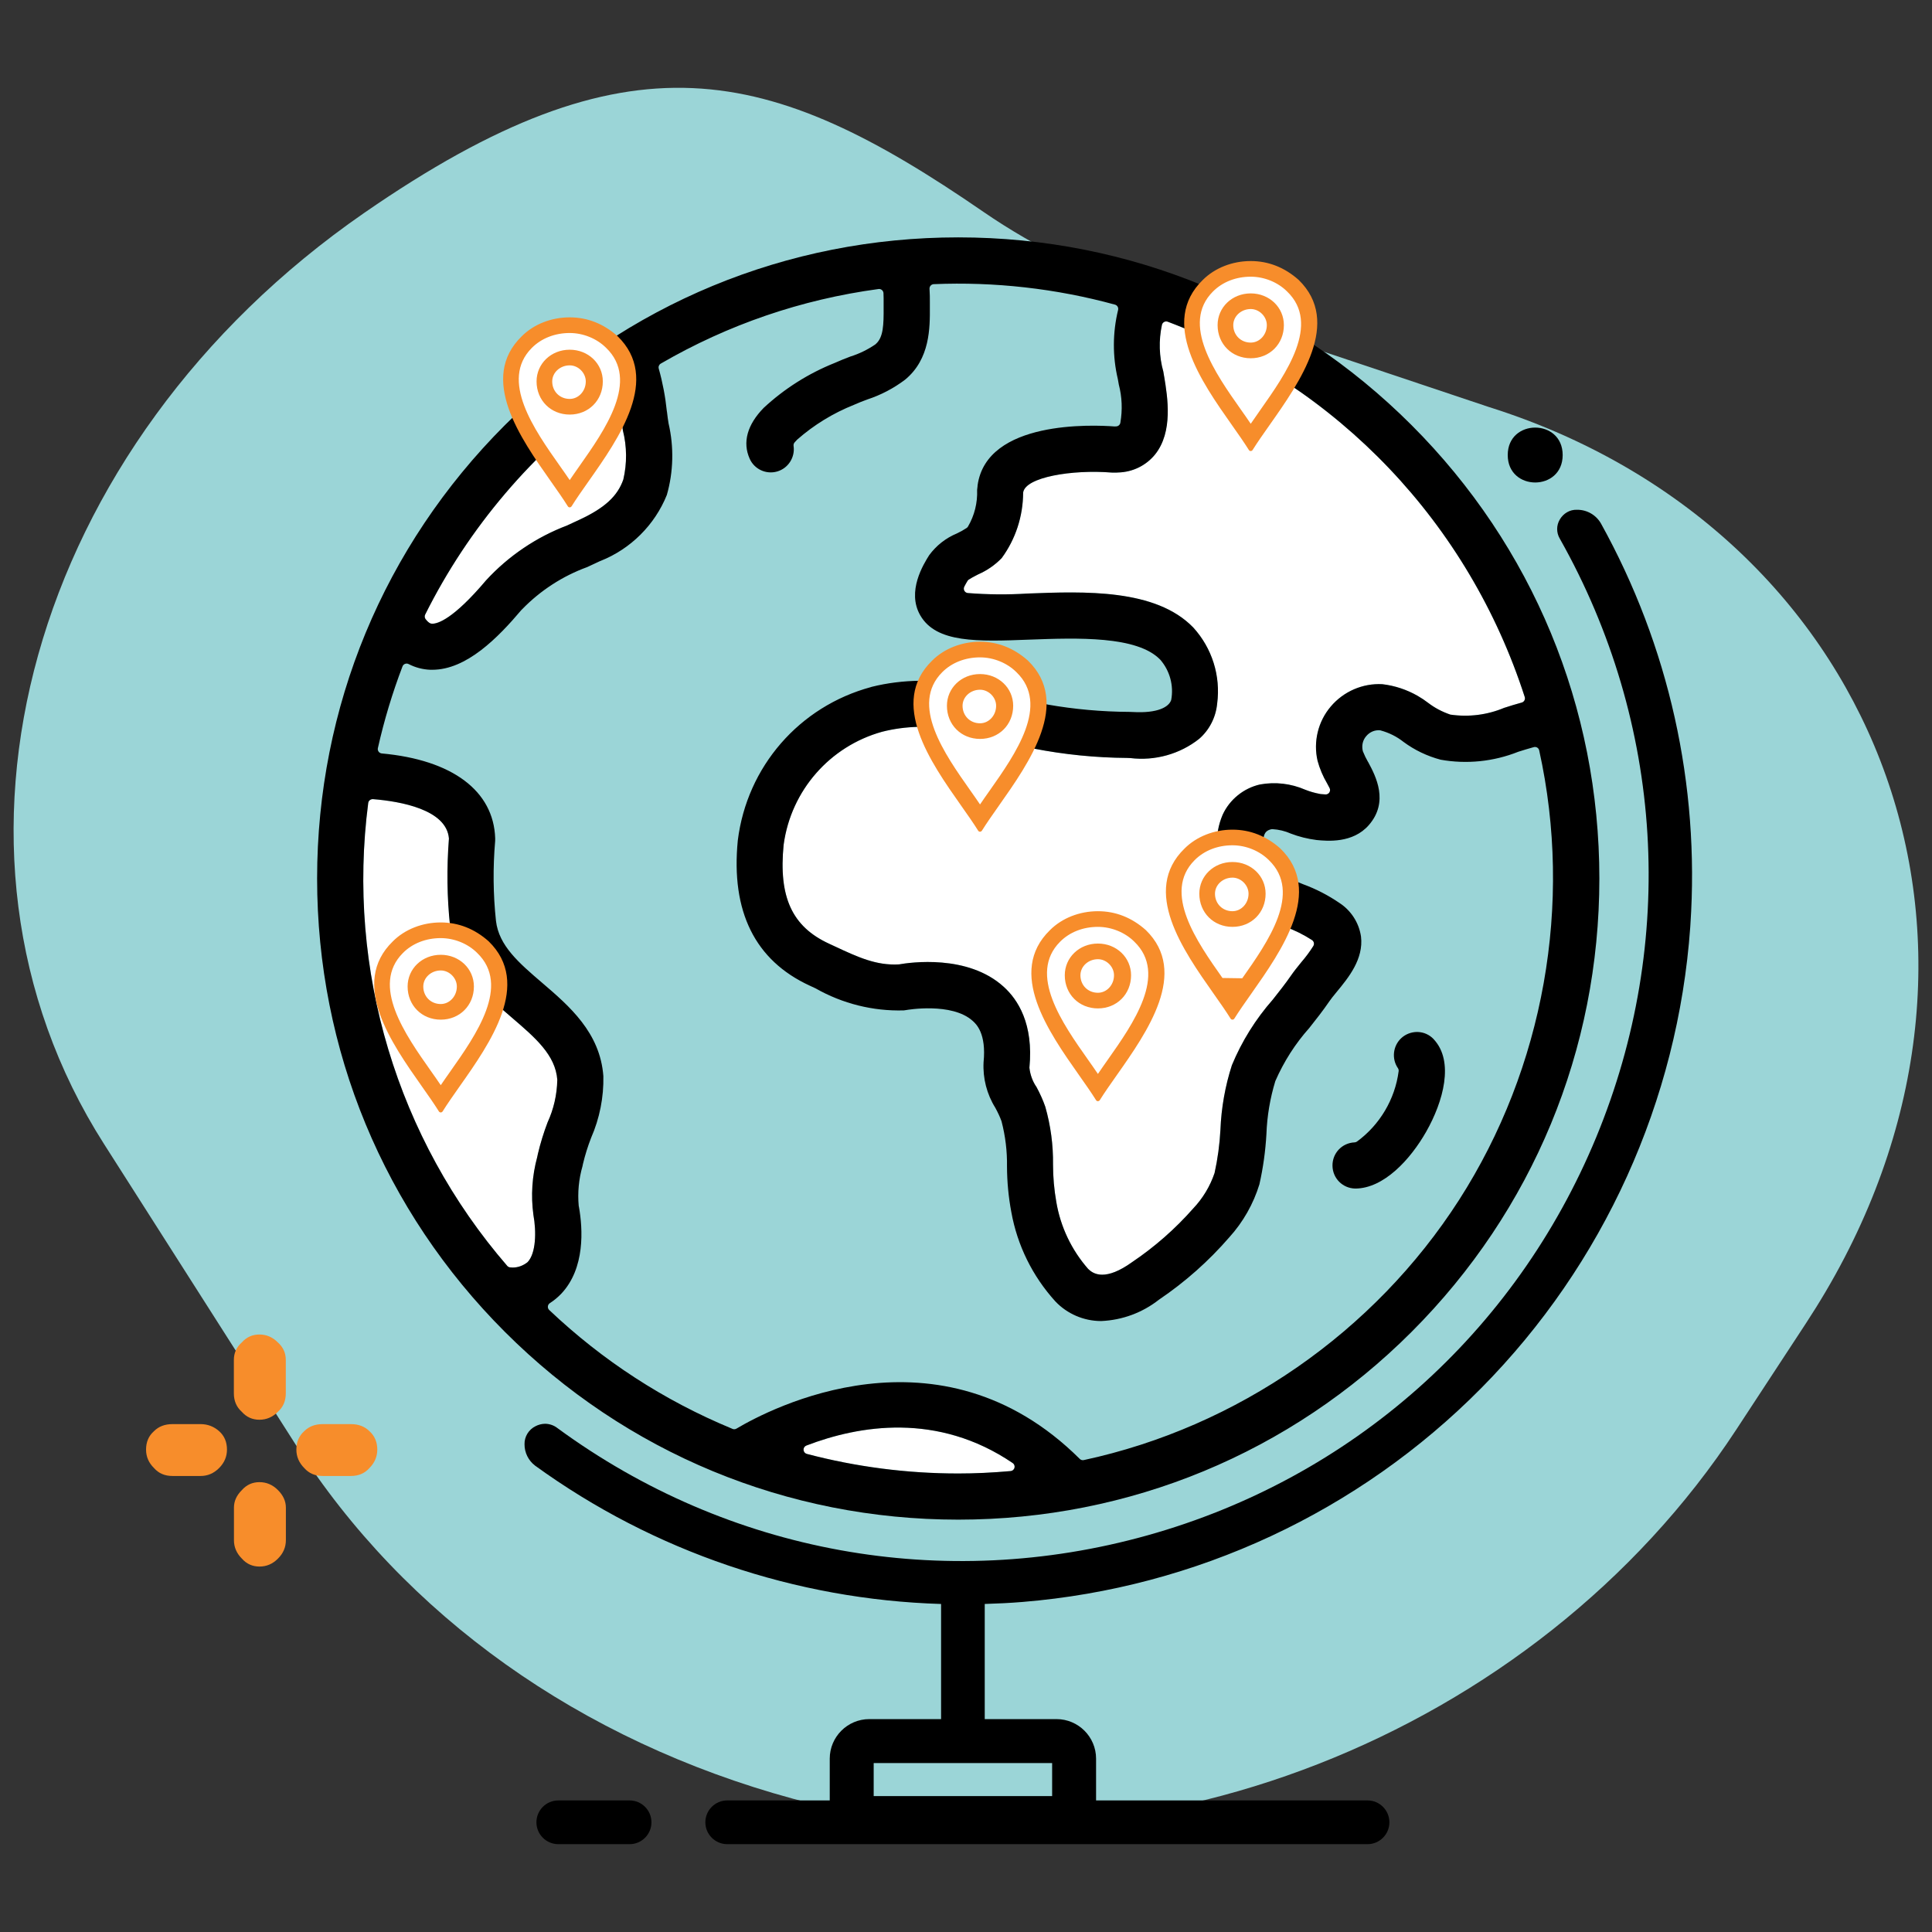 <svg xmlns="http://www.w3.org/2000/svg" id="Layer_2" viewBox="0 0 110 110"><rect x="0" y="0" width="110" height="110" fill="#333333" stroke="none"/><defs><style>      .st0 {        fill: #9bd5d7;      }      .st1 {        fill-rule: evenodd;      }      .st1, .st2 {        fill: #f78d2b;      }      .st3 {        fill: #fff;      }    </style></defs><path class="st0" d="M16.838,82.257l-10.923-17.134C-4.764,48.372,1.683,25.305,20.726,12.129h0c15.104-10.451,23.028-8.491,35.262-.07,2.981,2.052,6.336,3.669,9.941,4.805l18.857,6.315c21.871,6.89,31.138,30.029,19.168,50.346-.364.618-.747,1.233-1.147,1.843l-3.955,6.034c-11.428,17.434-34.157,26.327-53.697,21.011h0c-12.113-3.296-22.099-10.404-28.316-20.157Z"></path><g><path class="st3" d="M24.45,35.465c.031.021.067.035.103.041.018.003.04.005.067.005.3,0,1.179-.25,3.053-2.468,1.27-1.384,2.87-2.466,4.627-3.129.017-.006.034-.015.049-.025.228-.102.453-.207.68-.315,1.4-.657,2.134-1.329,2.46-2.273.215-.913.207-1.878-.024-2.79-.034-.205-.067-.468-.105-.765l-.026-.194c-.033-.245-.075-.558-.127-.872-.014-.086-.071-.158-.151-.191-.078-.033-.172-.021-.241.028-4.475,3.22-8.143,7.533-10.607,12.473-.042.084-.033.184.022.26.061.083.137.157.22.215Z"></path><path class="st3" d="M66.489,18.318c-.069-.026-.145-.021-.208.014-.064.035-.11.096-.125.167-.191.878-.161,1.807.08,2.659l.048.287c.193,1.174.515,3.139-.52,4.43-.512.63-1.272,1.003-2.099,1.026-.079.007-.174.01-.275.007-.037.001-.066.001-.101-.003-2.24-.181-4.926.261-5.036,1.143-.007,1.362-.438,2.66-1.223,3.729-.381.392-.827.701-1.343.928l-.131.068c-.15.079-.317.167-.405.23-.028.02-.051.045-.069.075-.074.124-.136.235-.181.326-.037.074-.035.162.006.235.041.072.115.12.198.126,1.121.089,2.267.099,3.4.028,3.251-.125,7.299-.277,9.435,1.936,1.07,1.174,1.566,2.75,1.359,4.331-.076.784-.443,1.5-1.024,2.006-1.094.867-2.514,1.266-3.916,1.095l-.2-.008c-1.778-.012-3.572-.193-5.31-.533-3.216-.967-5.893-1.651-8.632-.956-2.979.831-5.174,3.345-5.597,6.407-.002.008-.003.017-.004.026-.293,2.976.479,4.66,2.583,5.631l.336.156c1.317.616,2.361,1.096,3.646,1.024.637-.113,3.919-.586,5.962,1.273.804.726,1.711,2.106,1.467,4.611.044.405.188.791.401,1.094.204.375.375.758.503,1.127.307,1.075.455,2.182.44,3.294,0,.705.063,1.421.187,2.126.238,1.413.864,2.731,1.81,3.81.012.014.025.026.04.036.172.165.417.296.764.296.411,0,.964-.184,1.702-.716,1.283-.864,2.454-1.892,3.474-3.05.544-.573.963-1.263,1.22-2.022.178-.803.29-1.629.334-2.457.049-1.256.272-2.502.653-3.683.563-1.36,1.344-2.614,2.334-3.741.337-.426.719-.909,1.047-1.383.149-.218.339-.453.566-.733.262-.304.487-.607.687-.925.073-.116.039-.269-.076-.344-.47-.304-.975-.556-1.513-.752-1.485-.458-2.74-1.516-3.445-2.901-.559-1.088-.605-2.358-.128-3.476.397-.87,1.195-1.516,2.124-1.727.872-.16,1.762-.058,2.583.299.256.103.538.184.838.24.014.004.029.006.044.007l.265.02c.091.005.175-.039.224-.114.048-.076.053-.172.011-.251l-.139-.262c-.239-.403-.422-.838-.543-1.283-.254-1.086.025-2.242.749-3.093.724-.858,1.814-1.332,2.935-1.274.712.084,1.398.312,2.018.667.207.118.406.251.596.398.366.28.775.5,1.261.667,1.041.153,2.101.02,3.07-.388.007-.002.014-.003.02-.005.305-.1.633-.2.973-.293.066-.018.122-.062.154-.122.033-.06.039-.131.018-.196-3.195-9.891-10.603-17.678-20.324-21.365Z"></path><path class="st3" d="M29.148,57.944c-1.52-1.302-3.242-2.778-3.52-5.211-.176-1.628-.198-3.294-.066-4.99-.135-1.656-2.769-2.116-4.326-2.242-.135-.003-.251.085-.269.217-1.24,9.505,1.645,19.113,7.914,26.357.041.047.097.077.158.085.052.006.104.01.156.01.294,0,.589-.103.847-.309.475-.501.506-1.723.328-2.7-.148-1.094-.075-2.196.22-3.289l.031-.145c.147-.625.336-1.242.558-1.819.347-.756.534-1.564.554-2.426-.106-1.412-1.251-2.393-2.584-3.536Z"></path><path class="st3" d="M45.91,82.304c-.101.039-.166.139-.16.247s.081.201.186.228c2.809.74,5.71,1.115,8.622,1.115.953,0,1.928-.045,2.982-.138.106-.009.194-.084.22-.186.026-.103-.014-.211-.102-.27-4.283-2.908-8.753-2.146-11.749-.996Z"></path></g><g><path class="st1" d="M15.823,84.837c.301.301.454.633.454,1.001v1.853c0,.399-.149.751-.454,1.052-.297.301-.649.45-1.048.45s-.735-.149-1.001-.45c-.301-.301-.454-.649-.454-1.052v-1.853c0-.367.149-.7.454-1.001.266-.301.602-.45,1.001-.45.395,0,.747.149,1.048.45Z"></path><path class="st1" d="M17.324,83.586c-.297-.301-.45-.649-.45-1.052,0-.434.149-.782.45-1.052.266-.266.618-.399,1.052-.399h1.603c.434,0,.782.133,1.052.399.297.266.45.618.45,1.052,0,.399-.149.751-.45,1.052-.266.301-.618.45-1.052.45h-1.603c-.434,0-.786-.149-1.052-.45Z"></path><path class="st1" d="M16.272,77.432v1.9c0,.434-.149.782-.454,1.052-.297.301-.649.45-1.048.45s-.735-.149-1.001-.45c-.301-.266-.454-.618-.454-1.052v-1.9c0-.399.149-.735.454-1.001.266-.301.602-.45,1.001-.45s.751.149,1.048.45c.301.266.454.598.454,1.001Z"></path><path class="st1" d="M8.316,82.534c0-.434.149-.782.454-1.052.266-.266.618-.399,1.048-.399h1.603c.399,0,.751.133,1.052.399.301.266.45.618.45,1.052,0,.399-.149.751-.45,1.052-.301.301-.649.45-1.052.45h-1.603c-.434,0-.782-.149-1.048-.45-.305-.301-.454-.649-.454-1.052Z"></path></g><g><path d="M80.37,75.831c6.894-6.894,10.691-16.061,10.691-25.813s-3.797-18.918-10.691-25.812c-6.894-6.894-16.06-10.691-25.812-10.691s-18.918,3.796-25.812,10.691c-6.894,6.894-10.691,16.061-10.691,25.812s3.796,18.918,10.691,25.813c6.894,6.894,16.061,10.691,25.812,10.691s18.918-3.796,25.812-10.691ZM66.283,21.445l-.048-.287c-.24-.852-.27-1.78-.08-2.659.015-.071.061-.132.125-.167.064-.035.139-.041.208-.014,9.721,3.687,17.129,11.474,20.324,21.365.021.065.015.136-.018.196-.032.06-.088.104-.154.122-.34.093-.668.193-.973.293-.006.002-.013.004-.02.005-.969.408-2.029.54-3.07.388-.486-.167-.895-.387-1.261-.667-.19-.146-.389-.279-.596-.398-.62-.356-1.306-.584-2.018-.667-1.121-.059-2.211.416-2.935,1.274-.724.851-1.003,2.007-.749,3.093.121.445.304.88.543,1.283l.139.262c.042.08.037.175-.011.251-.049.075-.133.12-.224.114l-.265-.02c-.015-.001-.03-.003-.044-.007-.301-.057-.583-.137-.838-.24-.821-.356-1.711-.458-2.583-.299-.929.211-1.727.857-2.124,1.727-.477,1.119-.431,2.388.128,3.476.704,1.386,1.959,2.443,3.445,2.901.538.197,1.042.448,1.513.752.115.074.149.227.076.344-.2.318-.425.621-.687.925-.226.28-.417.515-.566.733-.328.475-.71.957-1.047,1.383-.99,1.127-1.771,2.381-2.334,3.741-.382,1.181-.604,2.427-.653,3.683-.044.828-.156,1.654-.334,2.457-.257.759-.676,1.45-1.22,2.022-1.02,1.158-2.192,2.186-3.474,3.05-.739.531-1.291.716-1.702.716-.346,0-.592-.131-.764-.296-.015-.01-.028-.022-.04-.036-.946-1.08-1.572-2.397-1.81-3.81-.124-.705-.187-1.42-.187-2.126.015-1.111-.133-2.218-.44-3.294-.128-.368-.299-.752-.503-1.127-.213-.303-.357-.689-.401-1.094.244-2.505-.663-3.885-1.467-4.611-2.043-1.859-5.325-1.386-5.962-1.273-1.284.072-2.328-.408-3.646-1.024l-.336-.156c-2.104-.971-2.877-2.655-2.583-5.631.001-.009.002-.018.004-.026.423-3.062,2.618-5.576,5.597-6.407,2.738-.696,5.415-.011,8.632.956,1.738.34,3.532.521,5.31.533l.2.008c1.402.171,2.822-.228,3.916-1.095.581-.506.948-1.222,1.024-2.006.207-1.581-.289-3.156-1.359-4.331-2.137-2.213-6.185-2.061-9.435-1.936-1.132.071-2.279.061-3.4-.028-.083-.006-.157-.054-.198-.126-.041-.073-.043-.161-.006-.235.045-.091.107-.202.181-.326.018-.03.041-.055.069-.075.088-.063.255-.151.405-.23l.131-.068c.516-.226.962-.536,1.343-.928.785-1.069,1.216-2.367,1.223-3.729.11-.883,2.796-1.324,5.036-1.143.036.003.065.004.101.003.101.003.196.001.275-.007.827-.022,1.587-.396,2.099-1.026,1.035-1.291.713-3.256.52-4.43ZM24.208,34.99c2.464-4.94,6.132-9.254,10.607-12.473.07-.049.163-.061.241-.028.08.033.137.105.151.191.052.314.094.627.127.872l.026.194c.038.298.071.56.105.765.231.912.239,1.877.024,2.79-.326.944-1.06,1.616-2.46,2.273-.227.108-.452.213-.68.315-.015.01-.032.019-.049.025-1.758.663-3.358,1.745-4.627,3.129-1.873,2.218-2.753,2.468-3.053,2.468-.027,0-.049-.002-.067-.005-.037-.006-.072-.02-.103-.041-.083-.057-.159-.132-.22-.215-.055-.076-.064-.176-.022-.26ZM30.619,65.725l-.031.145c-.295,1.093-.368,2.195-.22,3.289.178.977.147,2.199-.328,2.7-.257.206-.552.309-.847.309-.052,0-.104-.003-.156-.01-.061-.008-.117-.038-.158-.085-6.269-7.245-9.154-16.852-7.914-26.357.018-.132.134-.22.269-.217,1.558.127,4.191.587,4.326,2.242-.132,1.697-.11,3.362.066,4.99.278,2.433,2,3.909,3.52,5.211,1.333,1.143,2.478,2.124,2.584,3.536-.02.862-.207,1.67-.554,2.426-.221.577-.411,1.194-.558,1.819ZM41.677,81.344c-.003-.002-.006-.004-.01-.006-3.866-1.601-7.363-3.873-10.396-6.751-.056-.053-.085-.129-.077-.205.007-.077.049-.146.114-.187.229-.147.446-.326.643-.53,1.376-1.454,1.231-3.703,1.013-4.942-.007-.02-.012-.041-.014-.063-.069-.763.003-1.525.216-2.265l.027-.131c.12-.506.277-1.004.465-1.487.482-1.101.721-2.31.695-3.504-.183-2.486-1.939-3.991-3.488-5.318-1.321-1.132-2.461-2.109-2.626-3.522-.162-1.508-.177-3.038-.047-4.551.002-.044.002-.097.002-.15-.086-2.702-2.439-4.467-6.458-4.834-.071-.007-.137-.043-.179-.102-.043-.058-.058-.132-.042-.202.353-1.575.825-3.14,1.402-4.652.025-.067.078-.119.145-.144.067-.026.141-.021.204.012.381.197.808.309,1.234.324h.113c1.949,0,3.736-1.821,5.075-3.406.012-.014.024-.026.039-.037,1.031-1.065,2.311-1.896,3.703-2.402.226-.105.472-.218.717-.335.013-.006.027-.012.041-.016,1.714-.679,3.091-2.047,3.779-3.758.375-1.311.411-2.728.098-4.073-.033-.187-.06-.403-.089-.649-.004-.015-.008-.031-.009-.047-.085-.823-.24-1.638-.461-2.425-.031-.11.017-.227.115-.284,3.834-2.224,8.005-3.652,12.396-4.246.067-.012.139.01.194.055.054.044.086.11.09.18.01.193.009.393.008.523v.276c.008,1.009-.018,1.707-.429,2.08-.014.016-.03.03-.048.043-.443.301-.917.531-1.411.685-.297.114-.605.233-.901.368-1.497.6-2.851,1.457-4.035,2.552-.941.961-1.221,1.967-.802,2.9.265.599.936.909,1.567.726.627-.182,1.027-.808.932-1.456-.011-.073.012-.147.061-.202.029-.033.064-.071.108-.116.01-.014.022-.027.035-.039.957-.841,2.047-1.508,3.239-1.984.232-.106.488-.203.744-.299.782-.256,1.506-.635,2.162-1.13,1.429-1.177,1.417-2.964,1.41-4.147v-.256c.001-.226.001-.489-.019-.767-.005-.067.018-.134.063-.185.045-.05.108-.081.176-.084,3.45-.146,6.954.245,10.321,1.166.131.036.209.169.177.301-.315,1.291-.32,2.653-.015,3.938l.05.28c.002.007.002.015.003.022.187.713.217,1.447.091,2.183-.021.12-.125.208-.247.208l-.081.004c-1.241-.093-7.287-.365-7.802,3.357.001.016,0,.033-.002.049-.01.064-.017.131-.024.204.029.735-.15,1.457-.519,2.088-.019.033-.045.061-.077.082-.181.12-.366.224-.551.309-.636.264-1.18.692-1.583,1.242-.313.498-1.295,2.061-.505,3.426.912,1.578,3.251,1.492,6.21,1.38,2.746-.101,6.137-.223,7.454,1.144.546.628.775,1.482.621,2.293-.13.399-.769.766-2.183.684l-.196-.007c-1.563-.008-3.135-.149-4.663-.418-2.867-.859-6.378-1.914-10.016-1.007-.012.005-.024.009-.036.013-4.084,1.105-7.061,4.532-7.582,8.731-.398,4.049.98,6.833,4.098,8.269l.329.153c1.538.874,3.27,1.304,5.021,1.255.043-.003.09-.009.138-.019.025-.006,2.601-.459,3.791.619.194.175.782.709.616,2.353-.047.913.184,1.815.671,2.595.152.279.264.524.351.762.222.85.325,1.71.312,2.58.004.871.086,1.744.246,2.589.339,1.895,1.205,3.653,2.504,5.086.672.712,1.623,1.122,2.606,1.122h.011c1.201-.053,2.341-.474,3.287-1.217,1.493-1.01,2.835-2.202,4.004-3.552.783-.863,1.374-1.904,1.713-3.014.21-.926.346-1.895.4-2.865.036-1.013.206-2.029.507-3.015.493-1.126,1.14-2.133,1.933-3.022.378-.478.776-.98,1.141-1.516.102-.149.228-.304.362-.467l.077-.094c.644-.781,1.523-1.849,1.364-3.137-.001-.003-.001-.006-.002-.01-.118-.771-.561-1.46-1.216-1.889-.649-.444-1.34-.801-2.06-1.065-1.017-.415-1.622-.663-2.116-1.651-.192-.351-.234-.78-.113-1.168.056-.134.138-.256.391-.317.024-.006.049-.009.074-.007.364.021.716.106,1.044.252.461.177.96.302,1.471.367.613.059,2.061.197,2.974-.851,1.155-1.328.395-2.781-.033-3.577-.007-.008-.013-.017-.018-.026-.105-.18-.2-.376-.29-.601-.081-.322-.006-.628.187-.854.197-.24.498-.371.806-.336.509.138.94.357,1.321.658.631.467,1.345.809,2.115,1.014,1.474.264,3.012.11,4.421-.452.307-.097.584-.182.851-.255.021-.009.043-.015.067-.017.131-.013.244.068.272.193,1.932,8.737.269,18.066-4.561,25.596-4.834,7.532-12.622,12.931-21.369,14.812-.018.003-.035.005-.053.005-.066,0-.129-.026-.176-.073-8.001-7.954-17.685-2.831-19.547-1.722-.077.045-.172.047-.252.002ZM45.75,82.551c-.006-.108.059-.208.16-.247,2.996-1.15,7.466-1.911,11.749.996.087.06.128.168.102.27-.027.102-.115.177-.22.186-1.054.093-2.029.138-2.982.138-2.912,0-5.813-.375-8.622-1.115-.105-.027-.18-.12-.186-.228Z"></path><path d="M77.157,67.671c1.636,0,3.155-1.671,4.044-3.236.976-1.716,1.603-3.997.437-5.254-.008-.008-.015-.018-.022-.027-.236-.244-.551-.385-.891-.397-.013-.001-.025-.001-.038-.001-.336,0-.664.127-.904.351-.476.44-.559,1.175-.192,1.709.035.051.05.113.042.174-.207,1.594-1.072,3.054-2.372,4.005-.04.029-.087.046-.137.048-.715.03-1.267.614-1.258,1.33.01.715.577,1.284,1.291,1.298Z"></path><path d="M91.151,29.804c-.275-.482-.791-.78-1.346-.78h-.015c-.412-.016-.78.208-.982.555-.199.333-.2.751-.001,1.087,5.928,10.506,6.685,22.93,2.074,34.086-4.613,11.149-13.923,19.409-25.544,22.663-11.62,3.255-23.867,1.028-33.593-6.101-.203-.161-.458-.25-.718-.25-.186.004-.369.052-.53.135-.394.192-.642.597-.632,1.029-.004.474.22.93.601,1.219,6.767,4.904,14.836,7.628,23.116,7.877v6.555h-4.087c-1.241,0-2.252,1.011-2.252,2.252v2.378h-5.837c-.686,0-1.245.559-1.245,1.245s.559,1.245,1.245,1.245h36.457c.686,0,1.244-.559,1.244-1.245s-.558-1.245-1.244-1.245h-15.456v-2.378c0-1.241-1.011-2.252-2.252-2.252h-4.087v-6.556c.716-.021,1.433-.055,2.15-.114,9.874-.807,19.151-5.132,26.12-12.177,6.97-7.042,11.196-16.364,11.899-26.25l.008-.134c.537-7.968-1.223-15.864-5.093-22.845ZM59.904,102.262h-10.16v-1.881h10.16v1.881Z"></path><path d="M88.972,25.908c0-2.084-3.128-2.084-3.128,0s3.128,2.084,3.128,0Z"></path><path d="M35.847,102.509h-4.06c-.686,0-1.245.559-1.245,1.245s.559,1.245,1.245,1.245h4.06c.686,0,1.244-.559,1.244-1.245s-.558-1.245-1.244-1.245Z"></path></g><g><path class="st3" d="M71.212,17.47c-.641,0-1.121.48-1.121,1.041,0,.641.48,1.121,1.121,1.121.561,0,1.041-.48,1.041-1.121,0-.561-.48-1.041-1.041-1.041Z"></path><path class="st3" d="M71.212,15.629c-.88,0-1.681.32-2.241.88-2.241,2.241.88,5.764,2.241,7.845,1.361-2.081,4.483-5.604,2.161-7.845-.561-.561-1.361-.88-2.161-.88ZM71.212,20.272c-.961,0-1.761-.72-1.761-1.761,0-.961.8-1.681,1.761-1.681s1.761.72,1.761,1.681c0,1.041-.8,1.761-1.761,1.761Z"></path><g><path class="st2" d="M71.212,14.988c-1.041,0-2.001.4-2.642,1.041-2.882,2.802,1.041,6.965,2.642,9.527,1.601-2.562,5.524-6.725,2.642-9.527-.72-.64-1.601-1.041-2.642-1.041ZM71.212,24.355c-1.361-2.081-4.483-5.604-2.241-7.845.56-.56,1.361-.88,2.241-.88.8,0,1.601.32,2.161.88,2.322,2.241-.8,5.764-2.161,7.845Z"></path><path class="st2" d="M71.212,25.681c-.043,0-.083-.022-.106-.059-.27-.432-.608-.913-.967-1.422-1.741-2.473-4.125-5.86-1.656-8.262.684-.683,1.679-1.075,2.729-1.075,1.008,0,1.925.361,2.725,1.071,2.473,2.406.089,5.793-1.652,8.265-.359.509-.697.99-.967,1.422-.024.036-.064.059-.106.059ZM71.212,15.114c-.984,0-1.915.366-2.554,1.004-2.317,2.253-.098,5.405,1.686,7.939.315.448.615.874.868,1.266.253-.392.553-.818.868-1.266,1.784-2.534,4.003-5.686,1.687-7.938-.749-.666-1.61-1.005-2.555-1.005ZM71.212,24.48c-.042,0-.081-.021-.105-.057-.195-.297-.424-.623-.67-.971-1.498-2.125-3.551-5.036-1.556-7.032.592-.591,1.419-.917,2.33-.917.848,0,1.668.334,2.25.918,2.069,1.997.015,4.915-1.487,7.046-.241.342-.467.664-.659.956-.024.035-.063.057-.105.057ZM71.212,15.754c-.844,0-1.609.3-2.152.845-1.846,1.845.136,4.657,1.583,6.71.203.289.398.564.569.819.169-.251.359-.521.559-.805,1.449-2.056,3.433-4.873,1.515-6.723-.529-.53-1.304-.846-2.074-.846Z"></path></g><g><path class="st2" d="M71.212,16.83c-.961,0-1.761.721-1.761,1.681,0,1.041.801,1.761,1.761,1.761s1.761-.721,1.761-1.761c0-.961-.801-1.681-1.761-1.681ZM71.212,19.632c-.64,0-1.121-.48-1.121-1.121,0-.56.48-1.041,1.121-1.041.56,0,1.041.48,1.041,1.041,0,.64-.48,1.121-1.041,1.121Z"></path><path class="st2" d="M71.212,20.398c-1.075,0-1.887-.811-1.887-1.887,0-1.013.829-1.806,1.887-1.806s1.887.794,1.887,1.806c0,1.075-.811,1.887-1.887,1.887ZM71.212,16.955c-.918,0-1.636.683-1.636,1.556,0,.932.704,1.636,1.636,1.636s1.636-.704,1.636-1.636c0-.873-.718-1.556-1.636-1.556ZM71.212,19.757c-.71,0-1.245-.536-1.245-1.245,0-.643.559-1.166,1.245-1.166.632,0,1.166.534,1.166,1.166,0,.686-.523,1.245-1.166,1.245ZM71.212,17.595c-.548,0-.995.41-.995.916,0,.567.428.995.995.995.505,0,.916-.447.916-.995,0-.488-.428-.916-.916-.916Z"></path></g></g><g><path class="st3" d="M62.511,54.488c-.641,0-1.121.48-1.121,1.041,0,.641.48,1.121,1.121,1.121.561,0,1.041-.48,1.041-1.121,0-.561-.48-1.041-1.041-1.041Z"></path><path class="st3" d="M62.511,52.646c-.88,0-1.681.32-2.241.88-2.241,2.241.88,5.764,2.241,7.845,1.361-2.081,4.483-5.604,2.161-7.845-.561-.561-1.361-.88-2.161-.88ZM62.511,57.29c-.961,0-1.761-.72-1.761-1.761,0-.961.8-1.681,1.761-1.681s1.761.72,1.761,1.681c0,1.041-.8,1.761-1.761,1.761Z"></path><g><path class="st2" d="M62.511,52.006c-1.041,0-2.001.4-2.642,1.041-2.882,2.802,1.041,6.965,2.642,9.527,1.601-2.562,5.524-6.725,2.642-9.527-.72-.64-1.601-1.041-2.642-1.041ZM62.511,61.372c-1.361-2.081-4.483-5.604-2.241-7.845.56-.56,1.361-.88,2.241-.88.8,0,1.601.32,2.161.88,2.322,2.241-.8,5.764-2.161,7.845Z"></path><path class="st2" d="M62.511,62.698c-.043,0-.083-.022-.106-.059-.27-.432-.608-.913-.967-1.422-1.741-2.473-4.125-5.86-1.656-8.261.683-.683,1.678-1.076,2.729-1.076,1.008,0,1.925.361,2.725,1.072,2.473,2.406.089,5.792-1.652,8.264-.359.509-.697.99-.967,1.422-.024.036-.064.059-.106.059ZM62.511,52.13c-.984,0-1.915.367-2.553,1.005-2.318,2.252-.099,5.404,1.685,7.938.315.448.615.874.868,1.266.253-.392.553-.818.869-1.267,1.783-2.532,4.002-5.684,1.686-7.936-.75-.667-1.611-1.006-2.555-1.006ZM62.511,61.498c-.042,0-.081-.021-.105-.057-.195-.296-.424-.623-.67-.971-1.498-2.125-3.551-5.037-1.556-7.032.591-.591,1.419-.917,2.33-.917.848,0,1.668.334,2.25.916,2.069,1.999.015,4.917-1.487,7.048-.241.342-.467.664-.659.956-.024.035-.063.057-.105.057ZM62.511,52.772c-.845,0-1.609.299-2.152.844-1.846,1.846.136,4.659,1.583,6.711.204.289.398.564.569.819.168-.251.359-.521.559-.805,1.449-2.056,3.433-4.873,1.515-6.724-.53-.53-1.304-.845-2.074-.845Z"></path></g><g><path class="st2" d="M62.511,53.847c-.961,0-1.761.721-1.761,1.681,0,1.041.801,1.761,1.761,1.761s1.761-.721,1.761-1.761c0-.961-.801-1.681-1.761-1.681ZM62.511,56.649c-.64,0-1.121-.48-1.121-1.121,0-.56.48-1.041,1.121-1.041.56,0,1.041.48,1.041,1.041,0,.64-.48,1.121-1.041,1.121Z"></path><path class="st2" d="M62.511,57.415c-1.075,0-1.887-.811-1.887-1.887,0-1.013.829-1.806,1.887-1.806s1.887.794,1.887,1.806c0,1.075-.811,1.887-1.887,1.887ZM62.511,53.972c-.918,0-1.636.683-1.636,1.556,0,.932.704,1.636,1.636,1.636s1.636-.704,1.636-1.636c0-.873-.718-1.556-1.636-1.556ZM62.511,56.775c-.711,0-1.246-.536-1.246-1.246,0-.642.559-1.165,1.246-1.165.632,0,1.166.534,1.166,1.165,0,.687-.523,1.246-1.166,1.246ZM62.511,54.613c-.549,0-.996.41-.996.915,0,.568.428.996.996.996.505,0,.916-.447.916-.996,0-.488-.428-.915-.916-.915Z"></path></g></g><g><path class="st3" d="M70.171,49.844c-.641,0-1.121.48-1.121,1.041,0,.641.48,1.121,1.121,1.121.561,0,1.041-.48,1.041-1.121,0-.561-.48-1.041-1.041-1.041Z"></path><path class="st3" d="M70.171,48.003c-.88,0-1.681.32-2.241.88-2.241,2.241.88,5.764,2.241,7.845,1.361-2.081,4.483-5.604,2.161-7.845-.561-.561-1.361-.88-2.161-.88ZM70.171,52.646c-.961,0-1.761-.72-1.761-1.761,0-.961.8-1.681,1.761-1.681s1.761.72,1.761,1.681c0,1.041-.8,1.761-1.761,1.761Z"></path><g><path class="st2" d="M70.171,47.362c-1.041,0-2.001.4-2.642,1.041-2.882,2.802,1.041,6.965,2.642,9.527,1.601-2.562,5.524-6.725,2.642-9.527-.72-.64-1.601-1.041-2.642-1.041ZM70.171,56.729c-1.361-2.081-4.483-5.604-2.241-7.845.56-.56,1.361-.88,2.241-.88.8,0,1.601.32,2.161.88,2.322,2.241-.8,5.764-2.161,7.845Z"></path><path class="st2" d="M70.171,58.055h0c-.043,0-.083-.022-.106-.059-.27-.432-.608-.913-.967-1.422-1.741-2.473-4.125-5.86-1.655-8.262.683-.683,1.677-1.075,2.728-1.075,1.008,0,1.925.361,2.725,1.071,2.475,2.406.089,5.793-1.653,8.268-.358.508-.697.989-.966,1.42-.024.036-.064.059-.106.059ZM70.171,47.487c-.984,0-1.915.366-2.552,1.004-2.319,2.253-.1,5.406,1.684,7.939.315.448.615.874.868,1.266.253-.392.552-.817.868-1.265,1.784-2.533,4.005-5.686,1.687-7.939-.749-.666-1.61-1.005-2.555-1.005ZM70.171,56.854h0c-.042,0-.081-.021-.105-.057-.195-.297-.424-.623-.67-.971-1.498-2.125-3.551-5.036-1.556-7.032.592-.591,1.419-.917,2.33-.917.847,0,1.667.334,2.25.917,2.07,1.999.014,4.918-1.488,7.049-.24.341-.466.662-.658.954-.024.035-.063.057-.105.057ZM70.729,55.699c1.45-2.058,3.435-4.875,1.517-6.726-.531-.53-1.306-.846-2.075-.846-.844,0-1.609.3-2.152.845-1.846,1.845.136,4.657,1.583,6.71"></path></g><g><path class="st2" d="M70.171,49.204c-.961,0-1.761.721-1.761,1.681,0,1.041.801,1.761,1.761,1.761s1.761-.721,1.761-1.761c0-.961-.801-1.681-1.761-1.681ZM70.171,52.006c-.64,0-1.121-.48-1.121-1.121,0-.56.48-1.041,1.121-1.041.56,0,1.041.48,1.041,1.041,0,.64-.48,1.121-1.041,1.121Z"></path><path class="st2" d="M70.171,52.772c-1.075,0-1.887-.811-1.887-1.887,0-1.013.829-1.806,1.887-1.806s1.887.794,1.887,1.806c0,1.075-.811,1.887-1.887,1.887ZM70.171,49.329c-.918,0-1.636.683-1.636,1.556,0,.932.704,1.636,1.636,1.636s1.636-.704,1.636-1.636c0-.873-.718-1.556-1.636-1.556ZM70.171,52.13c-.71,0-1.245-.536-1.245-1.245,0-.643.559-1.166,1.245-1.166.632,0,1.166.534,1.166,1.166,0,.686-.523,1.245-1.166,1.245ZM70.171,49.969c-.548,0-.995.41-.995.916,0,.567.428.995.995.995.505,0,.916-.447.916-.995,0-.488-.428-.916-.916-.916Z"></path></g></g><g><path class="st3" d="M55.799,39.144c-.641,0-1.121.48-1.121,1.041,0,.641.48,1.121,1.121,1.121.561,0,1.041-.48,1.041-1.121,0-.561-.48-1.041-1.041-1.041Z"></path><path class="st3" d="M55.799,37.303c-.88,0-1.681.32-2.241.88-2.241,2.241.88,5.764,2.241,7.845,1.361-2.081,4.483-5.604,2.161-7.845-.561-.561-1.361-.88-2.161-.88ZM55.799,41.946c-.961,0-1.761-.72-1.761-1.761,0-.961.8-1.681,1.761-1.681s1.761.72,1.761,1.681c0,1.041-.8,1.761-1.761,1.761Z"></path><g><path class="st2" d="M55.799,36.662c-1.041,0-2.001.4-2.642,1.041-2.882,2.802,1.041,6.965,2.642,9.527,1.601-2.562,5.524-6.725,2.642-9.527-.72-.64-1.601-1.041-2.642-1.041ZM55.799,46.029c-1.361-2.081-4.483-5.604-2.241-7.845.56-.56,1.361-.88,2.241-.88.8,0,1.601.32,2.161.88,2.322,2.241-.8,5.764-2.161,7.845Z"></path><path class="st2" d="M55.799,47.355c-.043,0-.083-.022-.106-.059-.27-.432-.608-.913-.967-1.422-1.741-2.473-4.125-5.86-1.655-8.261.683-.683,1.678-1.076,2.728-1.076,1.008,0,1.925.361,2.725,1.072,2.475,2.406.089,5.793-1.653,8.265-.358.509-.696.99-.966,1.421-.024.036-.064.059-.106.059ZM55.799,36.787c-.984,0-1.914.367-2.552,1.005-2.319,2.253-.1,5.405,1.684,7.938.315.448.615.874.868,1.266.253-.392.553-.817.868-1.265,1.784-2.533,4.005-5.685,1.687-7.938-.75-.667-1.611-1.006-2.555-1.006ZM55.799,46.154h0c-.042,0-.081-.021-.105-.057-.195-.297-.424-.623-.67-.971-1.498-2.125-3.551-5.036-1.556-7.032.591-.591,1.418-.917,2.33-.917.848,0,1.668.334,2.251.917,2.069,1.999.013,4.918-1.489,7.049-.24.341-.466.662-.658.954-.024.035-.063.057-.105.057ZM55.799,37.428c-.845,0-1.61.3-2.152.844-1.846,1.846.136,4.658,1.583,6.711.203.289.398.564.569.819.168-.25.358-.519.558-.802,1.45-2.058,3.435-4.875,1.517-6.726-.53-.53-1.305-.846-2.075-.846Z"></path></g><g><path class="st2" d="M55.799,38.504c-.961,0-1.761.721-1.761,1.681,0,1.041.801,1.761,1.761,1.761s1.761-.721,1.761-1.761c0-.961-.801-1.681-1.761-1.681ZM55.799,41.306c-.64,0-1.121-.48-1.121-1.121,0-.56.48-1.041,1.121-1.041.56,0,1.041.48,1.041,1.041,0,.64-.48,1.121-1.041,1.121Z"></path><path class="st2" d="M55.799,42.071c-1.075,0-1.885-.811-1.885-1.887,0-1.013.828-1.806,1.885-1.806s1.887.794,1.887,1.806c0,1.075-.811,1.887-1.887,1.887ZM55.799,38.629c-.917,0-1.635.683-1.635,1.556,0,.932.703,1.636,1.635,1.636s1.636-.704,1.636-1.636c0-.873-.718-1.556-1.636-1.556ZM55.799,41.431c-.71,0-1.245-.536-1.245-1.246,0-.642.559-1.165,1.245-1.165.632,0,1.166.534,1.166,1.165,0,.687-.523,1.246-1.166,1.246ZM55.799,39.27c-.548,0-.995.41-.995.915,0,.568.428.996.995.996.505,0,.916-.447.916-.996,0-.488-.428-.915-.916-.915Z"></path></g></g><g><path class="st3" d="M32.437,20.677c-.641,0-1.121.48-1.121,1.041,0,.641.48,1.121,1.121,1.121.561,0,1.041-.48,1.041-1.121,0-.561-.48-1.041-1.041-1.041Z"></path><path class="st3" d="M32.437,18.835c-.88,0-1.681.32-2.241.88-2.241,2.241.88,5.764,2.241,7.845,1.361-2.081,4.483-5.604,2.161-7.845-.561-.561-1.361-.88-2.161-.88ZM32.437,23.479c-.961,0-1.761-.72-1.761-1.761,0-.961.8-1.681,1.761-1.681s1.761.72,1.761,1.681c0,1.041-.8,1.761-1.761,1.761Z"></path><g><path class="st2" d="M32.437,18.194c-1.041,0-2.001.4-2.642,1.041-2.882,2.802,1.041,6.965,2.642,9.527,1.601-2.562,5.524-6.725,2.642-9.527-.72-.64-1.601-1.041-2.642-1.041ZM32.437,27.561c-1.361-2.081-4.483-5.604-2.241-7.845.56-.56,1.361-.88,2.241-.88.8,0,1.601.32,2.161.88,2.322,2.241-.8,5.764-2.161,7.845Z"></path><path class="st2" d="M32.437,28.887c-.043,0-.083-.022-.106-.059-.269-.431-.608-.912-.966-1.42-1.742-2.474-4.128-5.861-1.657-8.264.683-.683,1.678-1.075,2.729-1.075,1.008,0,1.924.361,2.724,1.071,2.474,2.406.09,5.793-1.651,8.265-.359.509-.697.99-.967,1.422-.024.036-.064.059-.106.059ZM32.437,18.32c-.985,0-1.916.366-2.553,1.004-2.32,2.254-.099,5.407,1.685,7.94.316.448.615.873.868,1.265.253-.392.553-.818.868-1.266,1.784-2.533,4.003-5.686,1.686-7.938-.749-.666-1.61-1.005-2.554-1.005ZM32.437,27.686c-.042,0-.081-.021-.105-.057-.194-.296-.423-.622-.669-.969-1.499-2.126-3.553-5.038-1.558-7.034.593-.591,1.421-.917,2.331-.917.846,0,1.666.334,2.249.917,2.07,1.999.015,4.917-1.486,7.047-.241.342-.467.664-.659.956-.024.035-.063.057-.105.057ZM32.437,18.96c-.844,0-1.609.3-2.154.845-1.846,1.846.138,4.659,1.585,6.711.204.289.398.564.569.818.168-.25.359-.52.558-.804,1.449-2.057,3.433-4.874,1.516-6.724-.531-.53-1.306-.846-2.074-.846Z"></path></g><g><path class="st2" d="M32.437,20.036c-.961,0-1.761.721-1.761,1.681,0,1.041.801,1.761,1.761,1.761s1.761-.721,1.761-1.761c0-.961-.801-1.681-1.761-1.681ZM32.437,22.838c-.64,0-1.121-.48-1.121-1.121,0-.56.48-1.041,1.121-1.041.56,0,1.041.48,1.041,1.041,0,.64-.48,1.121-1.041,1.121Z"></path><path class="st2" d="M32.437,23.604c-1.075,0-1.887-.811-1.887-1.887,0-1.013.829-1.806,1.887-1.806s1.885.794,1.885,1.806c0,1.075-.81,1.887-1.885,1.887ZM32.437,20.161c-.918,0-1.636.683-1.636,1.556,0,.932.704,1.636,1.636,1.636s1.635-.704,1.635-1.636c0-.873-.718-1.556-1.635-1.556ZM32.437,22.963c-.711,0-1.246-.536-1.246-1.245,0-.643.559-1.166,1.246-1.166.631,0,1.165.534,1.165,1.166,0,.686-.523,1.245-1.165,1.245ZM32.437,20.802c-.549,0-.996.41-.996.916,0,.567.428.995.996.995.504,0,.915-.447.915-.995,0-.488-.427-.916-.915-.916Z"></path></g></g><g><path class="st3" d="M25.096,55.128c-.641,0-1.121.48-1.121,1.041,0,.641.48,1.121,1.121,1.121.561,0,1.041-.48,1.041-1.121,0-.561-.48-1.041-1.041-1.041Z"></path><path class="st3" d="M25.096,53.287c-.88,0-1.681.32-2.241.88-2.241,2.241.88,5.764,2.241,7.845,1.361-2.081,4.483-5.604,2.161-7.845-.561-.561-1.361-.88-2.161-.88ZM25.096,57.93c-.961,0-1.761-.72-1.761-1.761,0-.961.8-1.681,1.761-1.681s1.761.72,1.761,1.681c0,1.041-.8,1.761-1.761,1.761Z"></path><g><path class="st2" d="M25.096,52.646c-1.041,0-2.001.4-2.642,1.041-2.882,2.802,1.041,6.965,2.642,9.527,1.601-2.562,5.524-6.725,2.642-9.527-.72-.64-1.601-1.041-2.642-1.041ZM25.096,62.013c-1.361-2.081-4.483-5.604-2.241-7.845.56-.56,1.361-.88,2.241-.88.8,0,1.601.32,2.161.88,2.322,2.241-.8,5.764-2.161,7.845Z"></path><path class="st2" d="M25.095,63.338c-.043,0-.083-.022-.106-.059-.27-.432-.608-.913-.967-1.422-1.741-2.473-4.125-5.86-1.655-8.261.682-.683,1.677-1.076,2.728-1.076,1.008,0,1.925.361,2.725,1.072,2.474,2.406.09,5.792-1.652,8.264-.359.51-.697.991-.967,1.423-.024.036-.064.059-.106.059ZM25.095,52.771c-.985,0-1.915.366-2.552,1.004-2.319,2.254-.1,5.406,1.684,7.939.315.448.615.874.868,1.266.253-.392.553-.819.869-1.267,1.783-2.533,4.003-5.684,1.686-7.936-.75-.667-1.611-1.006-2.555-1.006ZM25.095,62.138h0c-.042,0-.081-.021-.105-.057-.195-.296-.424-.623-.67-.971-1.498-2.125-3.551-5.037-1.556-7.032.591-.591,1.419-.917,2.33-.917.848,0,1.668.334,2.25.916,2.07,2.0.014,4.919-1.488,7.05-.24.342-.466.662-.658.954-.024.035-.063.057-.105.057ZM25.095,53.412c-.845,0-1.609.299-2.152.844-1.846,1.846.136,4.659,1.583,6.711.204.289.398.564.569.819.168-.25.358-.519.557-.802,1.45-2.058,3.436-4.875,1.517-6.727-.53-.53-1.304-.845-2.074-.845Z"></path></g><g><path class="st2" d="M25.096,54.487c-.961,0-1.761.721-1.761,1.681,0,1.041.801,1.761,1.761,1.761s1.761-.721,1.761-1.761c0-.961-.801-1.681-1.761-1.681ZM25.096,57.289c-.64,0-1.121-.48-1.121-1.121,0-.56.48-1.041,1.121-1.041.56,0,1.041.48,1.041,1.041,0,.64-.48,1.121-1.041,1.121Z"></path><path class="st2" d="M25.095,58.055c-1.075,0-1.887-.811-1.887-1.887,0-1.013.829-1.806,1.887-1.806s1.887.794,1.887,1.806c0,1.075-.811,1.887-1.887,1.887ZM25.095,54.612c-.918,0-1.636.683-1.636,1.556,0,.932.704,1.636,1.636,1.636s1.636-.704,1.636-1.636c0-.873-.718-1.556-1.636-1.556ZM25.095,57.415c-.71,0-1.245-.536-1.245-1.246,0-.642.559-1.165,1.245-1.165.632,0,1.166.534,1.166,1.165,0,.687-.523,1.246-1.166,1.246ZM25.095,55.254c-.548,0-.995.41-.995.915,0,.568.428.996.995.996.505,0,.916-.447.916-.996,0-.488-.428-.915-.916-.915Z"></path></g></g></svg>